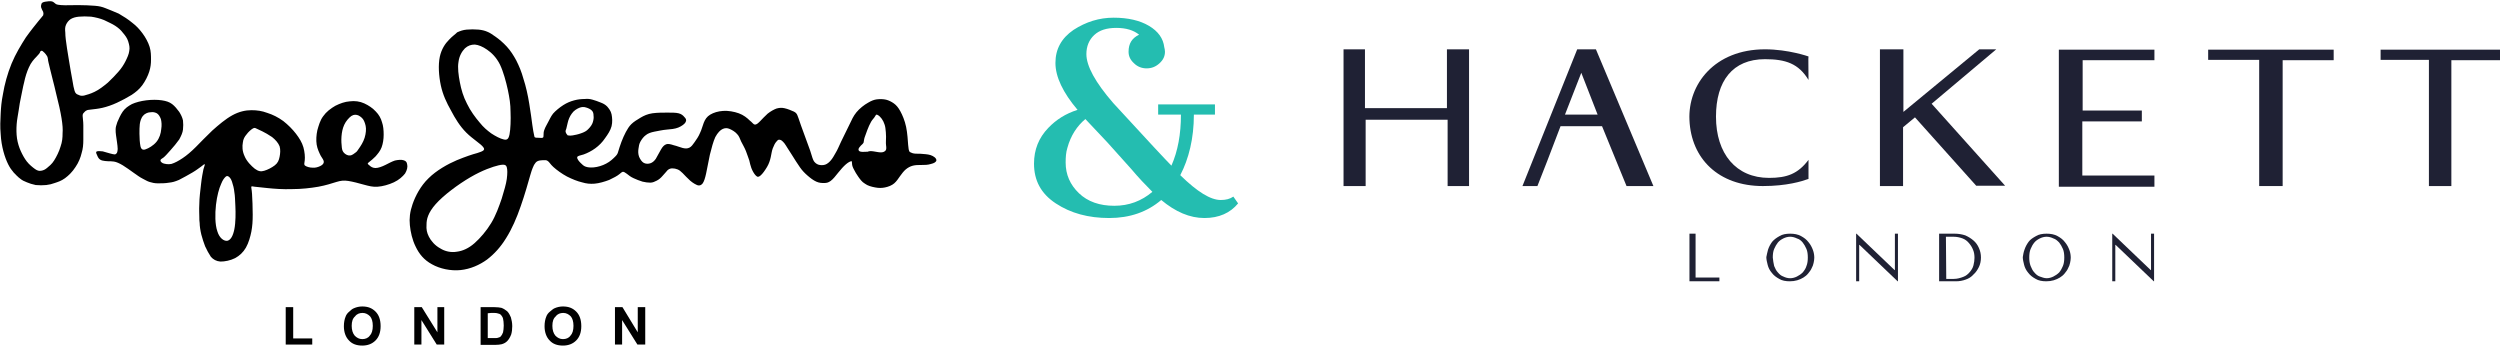 <?xml version="1.0" encoding="utf-8"?>
<!-- Generator: Adobe Illustrator 27.4.0, SVG Export Plug-In . SVG Version: 6.00 Build 0)  -->
<svg version="1.1" id="Calque_1" xmlns="http://www.w3.org/2000/svg" xmlns:xlink="http://www.w3.org/1999/xlink" x="0px" y="0px"
	 viewBox="0 0 735 102" style="enable-background:new 0 0 735 102;" xml:space="preserve">
<style type="text/css">
	.st0{fill:#1F2134;}
	.st1{fill:#24BDB0;}
	.st2{fill-rule:evenodd;clip-rule:evenodd;}
</style>
<g>
	<g>
		<g>
			<path class="st0" d="M632.4,68.7v10.7h-0.1l-11.2-10.7h-0.1v14h0.9V72h0.1l11.2,10.7h0.1v-14H632.4z"/>
			<path class="st0" d="M597,78.2c0.3,0.7,0.6,1.4,1.1,1.9c0.5,0.6,1,1,1.6,1.2s1.3,0.5,2,0.5c0.7,0,1.4-0.2,2-0.5s1.2-0.7,1.7-1.2
				c0.5-0.6,0.8-1.2,1.1-1.9c0.3-0.7,0.4-1.6,0.4-2.5c0-0.9-0.1-1.8-0.4-2.5c-0.3-0.7-0.7-1.4-1.1-1.9c-0.5-0.5-1-1-1.7-1.2
				c-0.6-0.3-1.3-0.5-2-0.5c-0.7,0-1.4,0.2-2,0.5s-1.2,0.7-1.6,1.2c-0.5,0.6-0.8,1.2-1.1,1.9c-0.3,0.7-0.4,1.6-0.4,2.5
				C596.6,76.6,596.7,77.4,597,78.2z M595.2,73.4c0.3-0.9,0.7-1.6,1.2-2.3s1.3-1.2,2.2-1.7c0.8-0.5,1.9-0.7,3.1-0.7
				c1.2,0,2.3,0.2,3.2,0.7s1.6,1,2.2,1.8c0.6,0.7,1,1.5,1.3,2.3c0.3,0.8,0.4,1.6,0.4,2.3c0,0.5-0.1,1-0.2,1.5
				c-0.1,0.5-0.3,1.1-0.6,1.6c-0.2,0.5-0.6,1-1,1.5s-0.9,0.9-1.4,1.2c-0.5,0.3-1.1,0.6-1.8,0.8s-1.4,0.3-2.2,0.3
				c-1.2,0-2.3-0.2-3.1-0.7c-0.9-0.5-1.6-1-2.2-1.8c-0.6-0.7-1-1.5-1.2-2.3s-0.4-1.6-0.4-2.3C594.8,75,594.9,74.2,595.2,73.4z"/>
			<path class="st0" d="M572.1,69.6h2.2c1,0,1.9,0.2,2.7,0.5c0.8,0.3,1.4,0.8,1.9,1.4c0.5,0.6,0.9,1.2,1.2,2
				c0.3,0.7,0.4,1.5,0.4,2.3c0,0.7-0.1,1.4-0.3,2.2s-0.6,1.4-1.1,2c-0.5,0.6-1.1,1.1-1.9,1.4c-0.8,0.3-1.7,0.6-2.8,0.6h-2.2
				L572.1,69.6L572.1,69.6z M575.1,82.7c1,0,2-0.2,2.8-0.5c0.9-0.3,1.7-0.8,2.3-1.5c0.7-0.6,1.2-1.4,1.6-2.2s0.6-1.8,0.6-2.8
				c0-1-0.2-1.9-0.6-2.8s-0.9-1.6-1.6-2.2c-0.7-0.6-1.5-1.1-2.4-1.5c-0.9-0.3-2-0.5-3.1-0.5h-4.6v14H575.1z"/>
			<path class="st0" d="M557.1,68.7v10.7H557l-11.2-10.7h-0.1v14h0.9V72h0.1l11.2,10.7h0.1v-14H557.1z"/>
			<path class="st0" d="M521.6,78.2c0.3,0.7,0.6,1.4,1.1,1.9c0.5,0.6,1,1,1.6,1.2c0.6,0.3,1.3,0.5,2,0.5c0.7,0,1.4-0.2,2-0.5
				c0.6-0.3,1.2-0.7,1.7-1.2c0.5-0.6,0.9-1.2,1.1-1.9c0.3-0.7,0.4-1.6,0.4-2.5c0-0.9-0.1-1.8-0.4-2.5c-0.3-0.7-0.7-1.4-1.1-1.9
				c-0.5-0.6-1-1-1.7-1.2c-0.6-0.3-1.3-0.5-2-0.5c-0.7,0-1.4,0.2-2,0.5c-0.6,0.3-1.2,0.7-1.6,1.2s-0.8,1.2-1.1,1.9
				c-0.3,0.7-0.4,1.6-0.4,2.5C521.3,76.6,521.4,77.4,521.6,78.2z M519.8,73.4c0.3-0.9,0.7-1.6,1.2-2.3c0.6-0.7,1.3-1.2,2.2-1.7
				c0.8-0.5,1.9-0.7,3.1-0.7c1.2,0,2.3,0.2,3.2,0.7s1.6,1,2.2,1.8c0.6,0.7,1,1.5,1.3,2.3c0.3,0.8,0.4,1.6,0.4,2.3
				c0,0.5-0.1,1-0.2,1.5c-0.1,0.5-0.3,1.1-0.6,1.6c-0.2,0.5-0.6,1-1,1.5c-0.4,0.5-0.9,0.9-1.4,1.2c-0.5,0.3-1.1,0.6-1.8,0.8
				s-1.4,0.3-2.2,0.3c-1.2,0-2.3-0.2-3.1-0.7c-0.9-0.5-1.6-1-2.2-1.8c-0.6-0.7-1-1.5-1.2-2.3s-0.4-1.6-0.4-2.3
				C519.4,75,519.6,74.2,519.8,73.4z"/>
			<path class="st0" d="M496.7,68.7v14h8.8v-1.1h-7V68.7H496.7z"/>
		</g>
		<g>
			<path class="st0" d="M699.9,14.5v3.1h14.2v37.1h6.6V17.7H735v-3.1H699.9z"/>
			<path class="st0" d="M649.2,14.5v3.1h15v37.1h6.9V17.7h15v-3.1H649.2z"/>
			<path class="st0" d="M605.3,54.7c0,0,0-2.9,0-7.7V21.2c0-3.5,0-6.6,0-6.6h28.1v3.1c0,0-3.7,0-9.1,0h-12v14.8h17.4v3.2h-17.5v10.3
				v5.6h10.6c6.7,0,10.6,0,10.6,0v3.3H605.3z"/>
			<path class="st0" d="M581.9,14.5l-22.3,18.4V14.5h-6.9v40.2h6.8V37.4l3.5-2.9l18,20.1h8.5l-21.6-24.1l19-16H581.9z"/>
			<path class="st0" d="M531.7,23.5c-2.9-4.8-6.7-6.1-12.8-6.1c-9.5,0-14.4,6.4-14.4,16.9c0,10.9,5.9,18,15.6,18
				c5.3,0,8.5-1.2,11.6-5.3c0,1.1,0,4.5,0,5.6c-1.9,0.7-6.4,2.1-13.4,2.1c-13.1,0-21.1-8.1-21.6-19.4c-0.5-10.5,7.4-20.8,22.2-20.8
				c6.9,0,12.8,2.1,12.8,2.1C531.6,17.2,531.7,19.1,531.7,23.5z"/>
			<path class="st0" d="M464.9,21.4l-4.8,12.3h9.6L464.9,21.4z M471,37.1h-12.2l-3.9,10.2c-1.1,2.8-2.9,7.4-2.9,7.4h-4.4l16.1-40.2
				h5.5l16.9,40.2h-7.9L471,37.1z"/>
			<path class="st0" d="M425.4,14.5v17.3h-24.1V14.5H395v40.2h6.5V35.2h24.1v19.5h6.3V14.5H425.4z"/>
		</g>
	</g>
	<path class="st1" d="M347,51.5c5,4.9,8.9,7.3,11.9,7.3c1.5,0,2.7-0.3,3.7-1l1.4,2c-2.3,2.8-5.6,4.3-9.9,4.3s-8.5-1.8-12.7-5.3
		c-4.1,3.5-9.2,5.3-15.3,5.3s-11.3-1.4-15.7-4.3S304,53,304,48.1c0-4.1,1.4-7.6,4.2-10.5c2.3-2.4,5.1-4.2,8.6-5.3
		c-4.3-5.1-6.5-9.7-6.5-13.8s1.8-7.3,5.3-9.7c3.7-2.4,7.6-3.6,11.8-3.6c4.2,0,7.7,0.8,10.4,2.4c2.7,1.6,4.2,3.7,4.5,6.3
		c0.1,0.4,0.2,0.8,0.2,1.3c0,1.3-0.5,2.4-1.6,3.4c-1.1,1-2.3,1.5-3.8,1.5c-1.4,0-2.7-0.5-3.7-1.5c-1.1-1-1.6-2.1-1.6-3.4
		c0-2.4,1-4,3.1-5c-1.6-1.3-3.8-2-6.7-2s-5,0.7-6.5,2.1s-2.3,3.3-2.3,5.6c0,3.5,2.6,8.3,7.9,14.4c10,10.9,15.7,17,17.1,18.4
		c1.9-4.3,2.8-9.3,2.8-15h-6.7v-3h16.7v3H351C351,40.7,349.5,46.7,347,51.5z M313.8,43.5c-0.4,1.3-0.5,2.7-0.5,4.3
		c0,3.5,1.3,6.5,3.9,9c2.6,2.5,6.1,3.7,10.4,3.7s8-1.4,11.2-4.1c-2-2-4.1-4.2-6.2-6.7l-7-7.8c-3.2-3.4-5.4-5.7-6.5-6.9
		C316.7,37,314.8,39.8,313.8,43.5z"/>
	<g>
		<path class="st2" d="M4,50.7c0.6,0.6,1.2,1.3,1.9,1.8c0.6,0.5,1.2,0.8,2,1.1c0.7,0.3,1.6,0.6,2.6,0.8c1,0.1,2.2,0.1,3.1,0
			s1.7-0.3,2.5-0.6c0.9-0.3,1.9-0.6,3-1.4c1.1-0.8,2.2-1.9,3.1-3.3c0.9-1.3,1.5-2.8,1.8-4.1c0.4-1.3,0.5-2.5,0.5-3.9
			c0-1.4,0-3,0-4.3c0-1.2-0.2-2.2-0.2-2.7c0-0.5,0.1-0.7,0.3-0.9c0.2-0.2,0.5-0.6,0.8-0.7c0.3-0.2,0.6-0.2,1.4-0.3
			c0.8-0.1,2-0.2,3.3-0.5c1.3-0.3,2.8-0.8,4.3-1.5c1.5-0.7,3-1.5,4.3-2.3c1.2-0.8,2.2-1.6,3.1-2.8c0.9-1.2,1.7-2.8,2.1-4.1
			c0.4-1.3,0.5-2.3,0.5-3.5c0-1.1,0-2.4-0.4-3.7s-1.2-2.8-2.1-4c-0.9-1.2-1.8-2.2-3-3.1c-1.2-1-2.6-1.9-4-2.7
			C33.3,3.3,32,2.8,31,2.4c-1-0.4-1.8-0.6-3.1-0.7s-3.1-0.2-5-0.2c-1.8,0-3.7,0.1-4.9,0s-1.5-0.2-1.8-0.5c-0.3-0.2-0.5-0.5-1-0.6
			c-0.5-0.1-1.3,0-1.9,0.1c-0.6,0.1-1,0.3-1.1,0.6S12,1.8,12.1,2.2c0.1,0.4,0.4,0.9,0.6,1.3c0.1,0.4,0.1,0.6,0,1
			c-0.2,0.3-0.6,0.7-1.4,1.7S9.1,8.9,7.6,11c-1.4,2.2-3,4.8-4.2,7.7s-2.1,6.3-2.5,8.8c-0.5,2.5-0.6,4-0.7,5.9c-0.1,1.9-0.2,4,0,6
			c0.1,1.9,0.4,3.6,0.8,5.1c0.4,1.5,0.9,2.8,1.4,3.8C2.9,49.3,3.4,50,4,50.7L4,50.7z M24.7,28.1c0.7-0.2,1.9-0.5,3.1-1.1
			c1.3-0.6,2.7-1.7,3.9-2.7c1.2-1.1,2.2-2.2,3.1-3.2s1.6-2.1,2.1-3.1s1-2.1,1.1-3c0.2-1,0-1.8-0.3-2.8s-0.9-1.8-1.6-2.6
			c-0.6-0.8-1.3-1.4-2.2-2c-0.9-0.6-2.1-1.1-3.3-1.7c-1.2-0.5-2.5-0.8-3.8-1c-1.3-0.1-2.6-0.1-3.6,0c-1,0.1-1.7,0.3-2.4,0.7
			c-0.6,0.4-1.1,1-1.4,1.7s-0.3,1.3-0.2,2.3c0,1.1,0.2,2.6,0.5,4.6c0.3,2.1,0.8,4.7,1.1,6.7c0.4,2,0.6,3.5,0.8,4.5
			c0.2,1,0.4,1.6,0.6,1.9c0.3,0.4,0.6,0.5,0.9,0.6C23.7,28.2,24,28.2,24.7,28.1L24.7,28.1z M10.7,16.7c-0.7,0.7-1.6,1.7-2.2,3.1
			c-0.6,1.3-1.1,2.9-1.4,4.4c-0.4,1.5-0.6,2.9-0.9,4.2s-0.5,2.6-0.7,4S5,35.1,4.9,36.5c-0.1,1.4-0.1,2.8,0.1,4.2
			c0.2,1.3,0.6,2.6,1.1,3.7s1.1,2.2,1.8,3.1c0.7,0.9,1.7,1.7,2.4,2.2c0.7,0.5,1.2,0.6,1.8,0.5c0.6-0.1,1.1-0.3,1.7-0.8
			c0.6-0.5,1.4-1.1,2.1-2.2c0.7-1.1,1.5-2.7,1.9-4.1c0.5-1.4,0.6-2.6,0.6-3.9c0.1-1.2,0-2.5-0.3-4.4c-0.3-1.9-0.9-4.6-1.6-7.3
			c-0.6-2.7-1.4-5.5-1.8-7.3c-0.4-1.7-0.6-2.4-0.6-2.8c-0.1-0.5-0.1-0.7-0.4-1.1c-0.3-0.5-0.9-1.1-1.2-1.3c-0.3-0.2-0.5,0-0.7,0.2
			C11.8,15.5,11.4,16,10.7,16.7L10.7,16.7z"/>
		<path class="st2" d="M34.1,39.7c0.1,0.6,0.2,1.3,0.3,2.1c0.1,0.7,0.2,1.5,0.2,2c0,0.5-0.1,0.8-0.2,1.1c-0.1,0.2-0.3,0.4-0.6,0.5
			c-0.3,0-0.8-0.1-1.5-0.3c-0.6-0.2-1.3-0.4-2.1-0.6c-0.7-0.1-1.4-0.1-1.7,0c-0.3,0.1-0.3,0.4-0.1,0.8s0.3,0.8,0.6,1.2
			c0.3,0.4,0.7,0.6,1.1,0.7c0.5,0.1,1.1,0.2,1.6,0.2c0.6,0,1.1,0,1.8,0.1c0.7,0.1,1.6,0.5,2.6,1.1c1,0.6,2.2,1.5,3.2,2.2
			c1,0.7,1.8,1.3,2.6,1.7s1.4,0.8,2.1,1c0.7,0.2,1.4,0.4,2.4,0.4c1,0,2.2,0,3.3-0.2c1-0.1,1.7-0.3,2.9-0.8c1.2-0.6,2.8-1.5,4-2.2
			c1.2-0.7,1.9-1.3,2.5-1.7c0.6-0.5,1-0.8,1.1-0.7c0.1,0-0.1,0.5-0.4,1.5c-0.2,1-0.5,2.5-0.7,4.4c-0.2,1.8-0.5,4-0.5,5.8
			c-0.1,1.7,0,3.1,0,3.8c0,0.8,0,1,0.1,1.8c0,0.8,0.2,2.2,0.5,3.4c0.3,1.2,0.7,2.3,1.1,3.4c0.5,1.1,1.1,2.2,1.7,3.1
			c0.7,0.8,1.6,1.3,2.8,1.4c1.3,0,2.9-0.3,4.3-1c1.3-0.7,2.4-1.7,3.2-3.1c0.8-1.4,1.3-3.2,1.6-4.7c0.3-1.6,0.4-3,0.4-5
			c0-2-0.1-4.6-0.2-6.1c-0.1-1.5-0.3-1.9-0.2-2.1c0-0.2,0.3-0.1,1,0c0.7,0.1,1.8,0.2,3.8,0.4c1.9,0.2,4.5,0.4,7.2,0.3
			c2.7,0,5.4-0.3,7.7-0.7c2.2-0.4,4-1,5.3-1.4c1.3-0.4,2.2-0.5,3.5-0.3c1.3,0.2,3.2,0.7,4.6,1.1c1.5,0.4,2.6,0.7,4,0.6
			c1.5-0.1,3.3-0.6,4.8-1.3s2.6-1.7,3.3-2.6c0.6-1,0.8-2,0.6-2.7c-0.1-0.7-0.4-1-1.1-1.2c-0.6-0.2-1.6-0.1-2.5,0.1
			c-0.9,0.3-1.8,0.8-2.8,1.3c-1,0.5-2.1,0.9-2.9,0.9c-0.8,0-1.4-0.4-1.7-0.7c-0.4-0.3-0.6-0.5-0.6-0.6s0.2-0.3,0.6-0.6
			c0.4-0.3,1-0.8,1.7-1.5c0.6-0.7,1.4-1.6,1.8-2.7s0.6-2.4,0.6-3.7c0-1.3-0.1-2.6-0.5-3.7c-0.3-1.1-0.9-2.2-1.8-3.1
			c-0.9-1-2.1-1.8-3.4-2.4s-2.8-0.8-4.3-0.6c-1.4,0.1-2.8,0.6-4.2,1.3c-1.4,0.8-2.7,1.8-3.6,3.1c-0.9,1.2-1.3,2.7-1.7,4.1
			c-0.3,1.4-0.4,2.9-0.2,4.2c0.2,1.3,0.8,2.5,1.2,3.3c0.5,0.8,0.9,1.3,0.9,1.8c0,0.5-0.4,0.9-1,1.2c-0.6,0.3-1.5,0.6-2.3,0.5
			c-0.9,0-1.8-0.3-2.2-0.6c-0.4-0.3-0.2-0.7-0.1-1.6c0.1-0.9,0-2.4-0.4-3.8c-0.4-1.4-1.2-2.7-2.2-4c-1-1.3-2.3-2.6-3.7-3.7
			c-1.5-1.1-3.1-1.9-4.7-2.4c-1.6-0.6-3-0.8-4.7-0.8c-1.7,0-3.6,0.4-5.6,1.5c-2,1.1-4,2.8-5.9,4.5c-1.8,1.7-3.4,3.4-4.8,4.8
			c-1.4,1.4-2.7,2.5-3.9,3.3c-1.2,0.8-2.3,1.4-3.3,1.7c-1,0.2-1.9,0-2.5-0.2c-0.6-0.3-0.8-0.7-0.7-0.9c0-0.3,0.4-0.4,0.9-0.8
			c0.5-0.4,1.1-1.1,2-2.1c0.9-1,1.9-2.2,2.6-3.2c0.6-1.1,1-2,1.1-2.9c0.1-0.9,0.1-1.8,0-2.7c-0.2-0.9-0.6-1.7-1.1-2.5
			c-0.6-0.8-1.3-1.7-2.1-2.3c-0.8-0.6-1.7-0.9-3-1.1c-1.3-0.2-3-0.2-4.6,0c-1.6,0.2-3.1,0.6-4.2,1.1c-1.1,0.6-2,1.2-2.7,2.2
			c-0.7,1-1.2,2.2-1.6,3.1c-0.3,0.9-0.5,1.5-0.5,2.1C34,38.6,34,39.1,34.1,39.7L34.1,39.7z M105.5,43.7c0.5-0.7,1.3-1.9,1.7-3.2
			c0.4-1.3,0.5-2.6,0.3-3.5s-0.5-1.6-0.8-2c-0.4-0.5-0.8-0.8-1.4-1.1c-0.6-0.2-1.2-0.3-2,0.2c-0.7,0.5-1.6,1.5-2.1,2.6
			c-0.5,1.1-0.7,2.2-0.8,3.4c-0.1,1.2,0,2.4,0.1,3.3c0.1,0.8,0.3,1.2,0.7,1.6c0.4,0.4,1.1,0.8,1.7,0.7c0.6,0,1.3-0.6,1.7-0.9
			C105,44.5,105,44.4,105.5,43.7L105.5,43.7z M68.9,56.5c-0.1-1.1-0.4-2.2-0.7-3.1s-0.7-1.3-1-1.5c-0.3-0.2-0.6-0.2-0.9,0.1
			c-0.3,0.3-0.8,0.8-1.3,2.1c-0.6,1.3-1.2,3.5-1.5,6.1c-0.3,2.7-0.3,5.8,0.4,7.8c0.6,2,1.9,2.9,2.9,2.8c1-0.2,1.7-1.4,2.1-3.4
			s0.4-4.9,0.3-6.8C69.1,58.7,69.1,57.6,68.9,56.5L68.9,56.5z M77.7,50.2c1-0.3,2.2-0.9,3.1-1.6s1.2-1.5,1.4-2.5
			c0.2-1,0.3-2.1,0-3.1c-0.4-1-1.2-1.9-2.2-2.7c-1-0.7-2.1-1.3-2.9-1.7s-1.3-0.6-1.7-0.8c-0.4-0.2-0.6-0.3-1.1,0
			c-0.5,0.3-1.3,1-1.8,1.7c-0.6,0.7-1,1.4-1.1,2.4c-0.2,1.1-0.2,2.5,0.5,4c0.6,1.5,2,2.9,3,3.7C76,50.4,76.7,50.5,77.7,50.2
			L77.7,50.2z M42.8,43.9c0.9-0.3,2.3-1.1,3.2-2.2c0.9-1.1,1.3-2.5,1.4-3.7c0.2-1.2,0.1-2.2-0.1-3c-0.3-0.8-0.7-1.4-1.2-1.7
			C45.5,33,45,32.9,44.3,33c-0.7,0-1.6,0.3-2.2,1c-0.6,0.6-0.9,1.7-1,2.5c-0.1,0.9-0.1,1.7-0.1,2.8c0,1.2,0.1,2.8,0.3,3.7
			C41.5,43.9,42,44.2,42.8,43.9L42.8,43.9z"/>
		<path class="st2" d="M132,11.7c-1.1,1.1-2.2,2.7-2.7,5c-0.5,2.4-0.3,5.6,0.3,8.4s1.7,5.1,3,7.4c1.2,2.3,2.6,4.6,4.5,6.5
			c1.9,1.9,4.3,3.3,5,4.3c0.7,0.9-0.3,1.2-1.8,1.7c-1.5,0.4-3.3,1-6,2.1c-2.6,1.1-6,3-8.3,5.3c-2.4,2.3-3.9,5.3-4.7,7.6
			c-0.8,2.3-1,4.2-0.8,6.2c0.2,2,0.7,4.3,1.7,6.3c1,2.1,2.4,3.9,4.8,5.2c2.3,1.3,5.5,2,8.4,1.7c2.9-0.3,5.6-1.5,7.8-3.1
			c2.2-1.7,4-3.7,5.6-6.3c1.7-2.7,3.1-5.9,4.3-9.4c1.2-3.4,2.2-7,2.8-9.1c0.6-2.1,0.9-2.5,1.1-3c0.3-0.5,0.6-0.9,1-1.1
			c0.4-0.2,1-0.3,1.5-0.3c0.6,0,1.1-0.1,1.5,0.2c0.5,0.3,0.8,1,1.7,1.8c1,0.9,2.5,2,4,2.8c1.6,0.8,3.1,1.4,4.4,1.7
			c1.3,0.4,2.4,0.5,3.7,0.4c1.3-0.1,3-0.6,4.3-1.1c1.3-0.6,2.4-1.2,3-1.7c0.6-0.5,0.7-0.6,1-0.7c0.3,0,0.7,0.2,1.2,0.6
			c0.5,0.4,1.1,0.9,2,1.3c0.8,0.4,1.7,0.7,2.6,1c0.8,0.2,1.6,0.3,2.3,0.3c0.7,0,1.3-0.3,1.9-0.6c0.6-0.3,1.2-0.8,1.7-1.4
			c0.6-0.6,1.1-1.3,1.5-1.7c0.5-0.4,0.9-0.5,1.4-0.5s1,0.1,1.5,0.3s0.9,0.5,1.5,1.1c0.6,0.6,1.4,1.5,2.2,2.2s1.7,1.2,2.3,1.4
			c0.6,0.1,1-0.1,1.4-0.6c0.4-0.6,0.7-1.5,1-2.9s0.7-3.5,1.1-5.5c0.5-2,1-3.9,1.6-5.2c0.7-1.3,1.5-2.1,2.2-2.4c0.7-0.3,1.3-0.3,2,0
			c0.7,0.3,1.6,0.8,2.2,1.5c0.6,0.6,0.8,1.3,1.2,2.2c0.4,0.8,1,1.8,1.4,2.8c0.4,1,0.7,2,1,2.8c0.2,0.8,0.3,1.4,0.6,2.2
			c0.3,0.8,0.8,1.7,1.3,2.2c0.5,0.5,0.8,0.5,1.4,0c0.6-0.5,1.3-1.5,1.9-2.5s0.9-2,1.1-2.9c0.2-0.9,0.3-1.8,0.6-2.6
			c0.3-0.8,0.7-1.6,1.1-2c0.4-0.5,0.6-0.6,1-0.5c0.3,0,0.7,0.3,1.3,1c0.6,0.8,1.3,2.1,2.2,3.4c0.8,1.3,1.7,2.7,2.4,3.7
			c0.7,1,1.4,1.7,2.2,2.4c0.8,0.7,1.7,1.4,2.6,1.8c0.9,0.4,1.6,0.4,2.3,0.4c0.7,0,1.2-0.1,1.9-0.6c0.7-0.5,1.5-1.5,2.2-2.4
			c0.8-1,1.6-1.9,2.3-2.5c0.7-0.6,1.3-0.9,1.6-0.9s0.1,0.3,0.2,0.7c0,0.5,0.2,1.1,0.6,1.8c0.3,0.6,0.7,1.3,1.2,2s1.1,1.6,2,2.1
			c0.8,0.6,1.9,0.9,3,1.1c1,0.2,2,0.2,2.9,0c1-0.2,2-0.6,2.7-1.2c0.7-0.6,1.2-1.4,1.7-2.1c0.5-0.7,1.1-1.5,1.7-2s1.3-0.9,2.1-1.1
			c0.8-0.2,1.6-0.2,2.5-0.2c0.9,0,1.9,0,2.8-0.3c0.9-0.2,1.6-0.6,1.6-1.1c0-0.6-0.8-1.2-1.7-1.5c-0.9-0.3-2-0.3-3-0.4
			c-1,0-1.9,0-2.4-0.2s-0.8-0.3-0.9-0.6c-0.1-0.2-0.2-0.6-0.3-1.8c-0.1-1.2-0.2-3.4-0.6-5.3c-0.4-1.9-1.1-3.5-1.7-4.6
			c-0.6-1.1-1.2-1.8-1.9-2.3c-0.7-0.5-1.5-0.9-2.3-1.1c-0.9-0.2-1.8-0.2-2.7-0.1c-0.8,0.1-1.6,0.4-2.6,1c-1.1,0.6-2.5,1.7-3.4,2.8
			c-0.9,1.1-1.4,2.2-2.1,3.7c-0.7,1.5-1.7,3.4-2.4,4.9c-0.7,1.5-1.1,2.5-1.6,3.3c-0.5,0.9-0.9,1.6-1.4,2.2s-1.1,1.1-1.7,1.3
			c-0.6,0.2-1.4,0.2-2,0c-0.6-0.2-1-0.6-1.3-1c-0.3-0.5-0.5-1.1-1.1-3.1c-0.7-2-2-5.4-2.7-7.4s-0.9-2.7-1.1-3.1
			c-0.2-0.4-0.4-0.7-1-1c-0.7-0.3-1.8-0.8-2.8-1c-0.9-0.2-1.5-0.1-2.3,0.1c-0.8,0.3-1.7,0.8-2.6,1.5c-0.8,0.7-1.6,1.6-2.2,2.2
			c-0.6,0.6-1.1,1.1-1.6,1c-0.4,0-0.7-0.6-1.5-1.2c-0.7-0.7-1.8-1.6-3.2-2.1s-3.1-0.8-4.6-0.7c-1.5,0.1-2.8,0.5-3.8,1.1
			s-1.5,1.4-1.9,2.4c-0.4,1-0.6,2-1.1,3c-0.4,1-1.1,2-1.6,2.7c-0.5,0.7-0.9,1.3-1.5,1.6s-1.2,0.3-2,0.1s-1.7-0.6-2.6-0.8
			c-0.9-0.3-1.7-0.5-2.2-0.3c-0.6,0.2-1.1,0.7-1.6,1.6c-0.5,0.8-1,1.9-1.5,2.7c-0.5,0.7-1,1.1-1.6,1.3c-0.6,0.2-1.3,0.2-1.9-0.1
			c-0.6-0.3-1.1-1.1-1.4-1.8c-0.3-0.8-0.3-1.6-0.2-2.3c0.1-0.8,0.2-1.5,0.6-2.2c0.4-0.7,0.9-1.4,1.6-1.9c0.6-0.5,1.5-0.8,2.5-1
			c1.1-0.2,2.4-0.5,3.6-0.6s2.4-0.2,3.4-0.6c1-0.4,2-1.1,2.2-1.7c0.3-0.6,0-1-0.4-1.4c-0.4-0.5-0.9-0.9-1.7-1.1
			c-0.8-0.2-2-0.2-3.3-0.2s-3,0-4.4,0.2c-1.4,0.2-2.5,0.7-3.5,1.3c-1,0.6-2,1.2-2.7,1.9c-0.7,0.7-1.1,1.4-1.6,2.3s-0.9,1.9-1.3,2.9
			c-0.4,1-0.7,2.1-0.9,2.7c-0.2,0.7-0.3,1-0.9,1.6c-0.6,0.6-1.5,1.5-2.7,2.1c-1.1,0.6-2.5,1-3.6,1.1s-1.8,0-2.4-0.2
			c-0.6-0.2-1-0.6-1.5-1.1s-1.1-1.2-1-1.7c0.1-0.4,0.9-0.5,1.9-0.8c1.1-0.4,2.3-1,3.4-1.8c1.1-0.8,2.1-1.8,2.9-3
			c0.8-1.1,1.6-2.3,1.9-3.5c0.3-1.2,0.2-2.5,0-3.5s-0.8-1.7-1.3-2.3c-0.6-0.6-1.2-0.9-2-1.2c-0.7-0.3-1.6-0.6-2.3-0.8
			c-0.7-0.2-1.4-0.3-2.3-0.2c-0.9,0-2,0.1-3.1,0.4s-2.1,0.7-3.2,1.4c-1.1,0.7-2.3,1.7-3,2.5c-0.7,0.9-1,1.7-1.4,2.4
			c-0.4,0.8-0.9,1.6-1.1,2.2c-0.3,0.7-0.3,1.2-0.3,1.7s0,0.7-0.3,0.8c-0.3,0.1-0.8,0-1.2,0c-0.4,0-0.8,0-1-0.1
			c-0.2-0.1-0.2-0.3-0.3-0.8c-0.1-0.5-0.3-1.3-0.5-2.9c-0.2-1.5-0.5-3.8-0.9-6.2c-0.4-2.5-1-5.2-1.7-7.3c-0.6-2.2-1.3-3.8-2.1-5.4
			c-0.8-1.5-1.7-2.9-2.8-4.1c-1.1-1.2-2.3-2.2-3.3-2.9c-1-0.7-1.7-1.2-2.5-1.5c-0.7-0.3-1.5-0.5-2.5-0.6c-1.1-0.1-2.5-0.1-3.5,0
			c-1.1,0.1-1.9,0.4-2.8,0.8C134.1,9.9,133,10.6,132,11.7L132,11.7z M256.8,44.5c0.7,0.1,1.5,0.3,2.2,0.3c0.6,0,1.1-0.2,1.4-0.6
			c0.2-0.3,0.2-0.8,0.1-1.5s0-1.6,0-2.5c0-0.9-0.1-1.8-0.2-2.6c-0.1-0.8-0.4-1.4-0.6-1.9c-0.3-0.6-0.6-1-1-1.4s-0.8-0.6-1-0.6
			c-0.2,0-0.2,0.2-0.5,0.6c-0.2,0.4-0.7,0.8-1.1,1.5c-0.4,0.7-0.8,1.6-1.1,2.4c-0.3,0.8-0.6,1.6-0.8,2.2c-0.2,0.6-0.2,1.1-0.3,1.5
			c-0.2,0.4-0.5,0.6-0.8,0.9c-0.3,0.3-0.7,0.8-0.7,1.1c0,0.4,0.2,0.6,0.7,0.7s1.3,0,2,0C255.5,44.4,256.1,44.4,256.8,44.5
			L256.8,44.5z M168.4,39.8c0.6-0.1,1.6-0.3,2.4-0.6c0.9-0.3,1.7-0.7,2.2-1.3c0.6-0.6,1.1-1.3,1.3-2s0.3-1.3,0.2-1.9
			c0-0.6-0.1-1.1-0.5-1.5c-0.4-0.4-1-0.7-1.7-0.9c-0.6-0.2-1.3-0.2-2,0.1c-0.7,0.3-1.6,0.8-2.2,1.7c-0.6,0.8-1,1.8-1.2,2.7
			c-0.2,0.8-0.3,1.3-0.4,1.7c-0.1,0.4-0.3,0.6-0.2,1c0.1,0.4,0.4,0.8,0.6,1C167.6,39.9,167.8,39.9,168.4,39.8L168.4,39.8z
			 M139.5,71.5c1.7-1.5,3.5-3.6,4.9-5.9c1.4-2.3,2.3-4.9,3.1-7.2c0.7-2.3,1.3-4.3,1.5-5.8c0.2-1.6,0.2-2.7,0-3.4
			c-0.2-0.7-0.6-1-2.4-0.6c-1.7,0.4-4.7,1.4-8.3,3.5c-3.6,2.1-7.9,5.3-10.2,7.9c-2.3,2.6-2.7,4.5-2.7,6c-0.1,1.5,0.1,2.4,0.7,3.6
			c0.6,1.2,1.8,2.6,3.3,3.4c1.4,0.9,3.2,1.3,4.9,1C136,73.8,137.8,73,139.5,71.5L139.5,71.5z M149.8,39.5c0.3-1.5,0.4-4.3,0.3-6.6
			c0-2.3-0.3-4.1-0.8-6.5c-0.5-2.3-1.3-5.3-2.3-7.4c-1.1-2.2-2.5-3.5-3.8-4.4c-1.3-0.9-2.5-1.4-3.6-1.5c-1.1,0-2,0.3-2.9,1.1
			c-0.9,0.9-1.7,2.3-1.9,4c-0.3,1.7,0,3.9,0.4,6s1,4.2,2.1,6.3c1,2.1,2.5,4.1,3.7,5.5c1.2,1.5,2.2,2.3,3.4,3.2
			c1.2,0.8,2.7,1.6,3.7,1.8C149,41.2,149.5,41,149.8,39.5L149.8,39.5z"/>
		<polygon points="84,101.3 84,90.3 86.2,90.3 86.2,99.5 91.8,99.5 91.8,101.3 		"/>
		<path d="M101.1,95.9c0-1.1,0.2-2.1,0.5-2.8c0.2-0.6,0.6-1.1,1.1-1.5c0.5-0.5,0.9-0.8,1.4-1c0.7-0.3,1.5-0.5,2.4-0.5
			c1.7,0,2.9,0.5,3.9,1.5c1,1,1.5,2.4,1.5,4.3c0,1.8-0.5,3.2-1.5,4.2c-1,1-2.3,1.5-3.9,1.5c-1.7,0-3-0.5-3.9-1.5
			C101.6,99.1,101.1,97.6,101.1,95.9L101.1,95.9z M103.4,95.8c0,1.2,0.3,2.2,0.9,2.9c0.6,0.6,1.3,1,2.2,1c0.9,0,1.7-0.3,2.2-1
			c0.6-0.6,0.9-1.6,0.9-2.9c0-1.3-0.3-2.2-0.8-2.8c-0.6-0.6-1.3-1-2.2-1c-0.9,0-1.7,0.3-2.2,1C103.7,93.6,103.4,94.5,103.4,95.8
			L103.4,95.8z"/>
		<polygon points="121.8,101.3 121.8,90.3 124,90.3 128.6,97.7 128.6,90.3 130.6,90.3 130.6,101.3 128.4,101.3 123.9,94.1 
			123.9,101.3 		"/>
		<path d="M141.2,90.3h4.1c0.9,0,1.6,0.1,2.1,0.2c0.6,0.2,1.2,0.6,1.7,1c0.5,0.5,0.8,1.1,1.1,1.8c0.2,0.7,0.4,1.6,0.4,2.6
			c0,0.9-0.1,1.7-0.3,2.4c-0.3,0.8-0.7,1.5-1.2,2c-0.4,0.4-0.9,0.7-1.6,0.9c-0.5,0.1-1.1,0.2-2,0.2h-4.2V90.3L141.2,90.3z
			 M143.4,92.1v7.3h1.7c0.6,0,1.1,0,1.3-0.1c0.4-0.1,0.7-0.2,0.9-0.5c0.2-0.2,0.4-0.6,0.6-1.1c0.1-0.5,0.2-1.2,0.2-2
			c0-0.9-0.1-1.5-0.2-2c-0.1-0.5-0.4-0.8-0.6-1.1c-0.3-0.3-0.6-0.4-1.1-0.5c-0.3-0.1-0.9-0.1-1.8-0.1L143.4,92.1L143.4,92.1z"/>
		<path d="M160.1,95.9c0-1.1,0.2-2.1,0.5-2.8c0.2-0.6,0.6-1.1,1.1-1.5s0.9-0.8,1.4-1c0.7-0.3,1.5-0.5,2.4-0.5c1.7,0,2.9,0.5,3.9,1.5
			c1,1,1.5,2.4,1.5,4.3c0,1.8-0.5,3.2-1.5,4.2c-1,1-2.3,1.5-3.9,1.5c-1.7,0-3-0.5-3.9-1.5C160.6,99.1,160.1,97.6,160.1,95.9
			L160.1,95.9z M162.4,95.8c0,1.2,0.3,2.2,0.9,2.9c0.6,0.6,1.3,1,2.2,1c0.9,0,1.7-0.3,2.2-1c0.6-0.6,0.9-1.6,0.9-2.9
			c0-1.3-0.3-2.2-0.8-2.8c-0.6-0.6-1.3-1-2.2-1c-0.9,0-1.7,0.3-2.2,1C162.7,93.6,162.4,94.5,162.4,95.8L162.4,95.8z"/>
		<polygon points="180.8,101.3 180.8,90.3 183,90.3 187.5,97.7 187.5,90.3 189.7,90.3 189.7,101.3 187.4,101.3 182.9,94.1 
			182.9,101.3 		"/>
	</g>
</g>
</svg>
